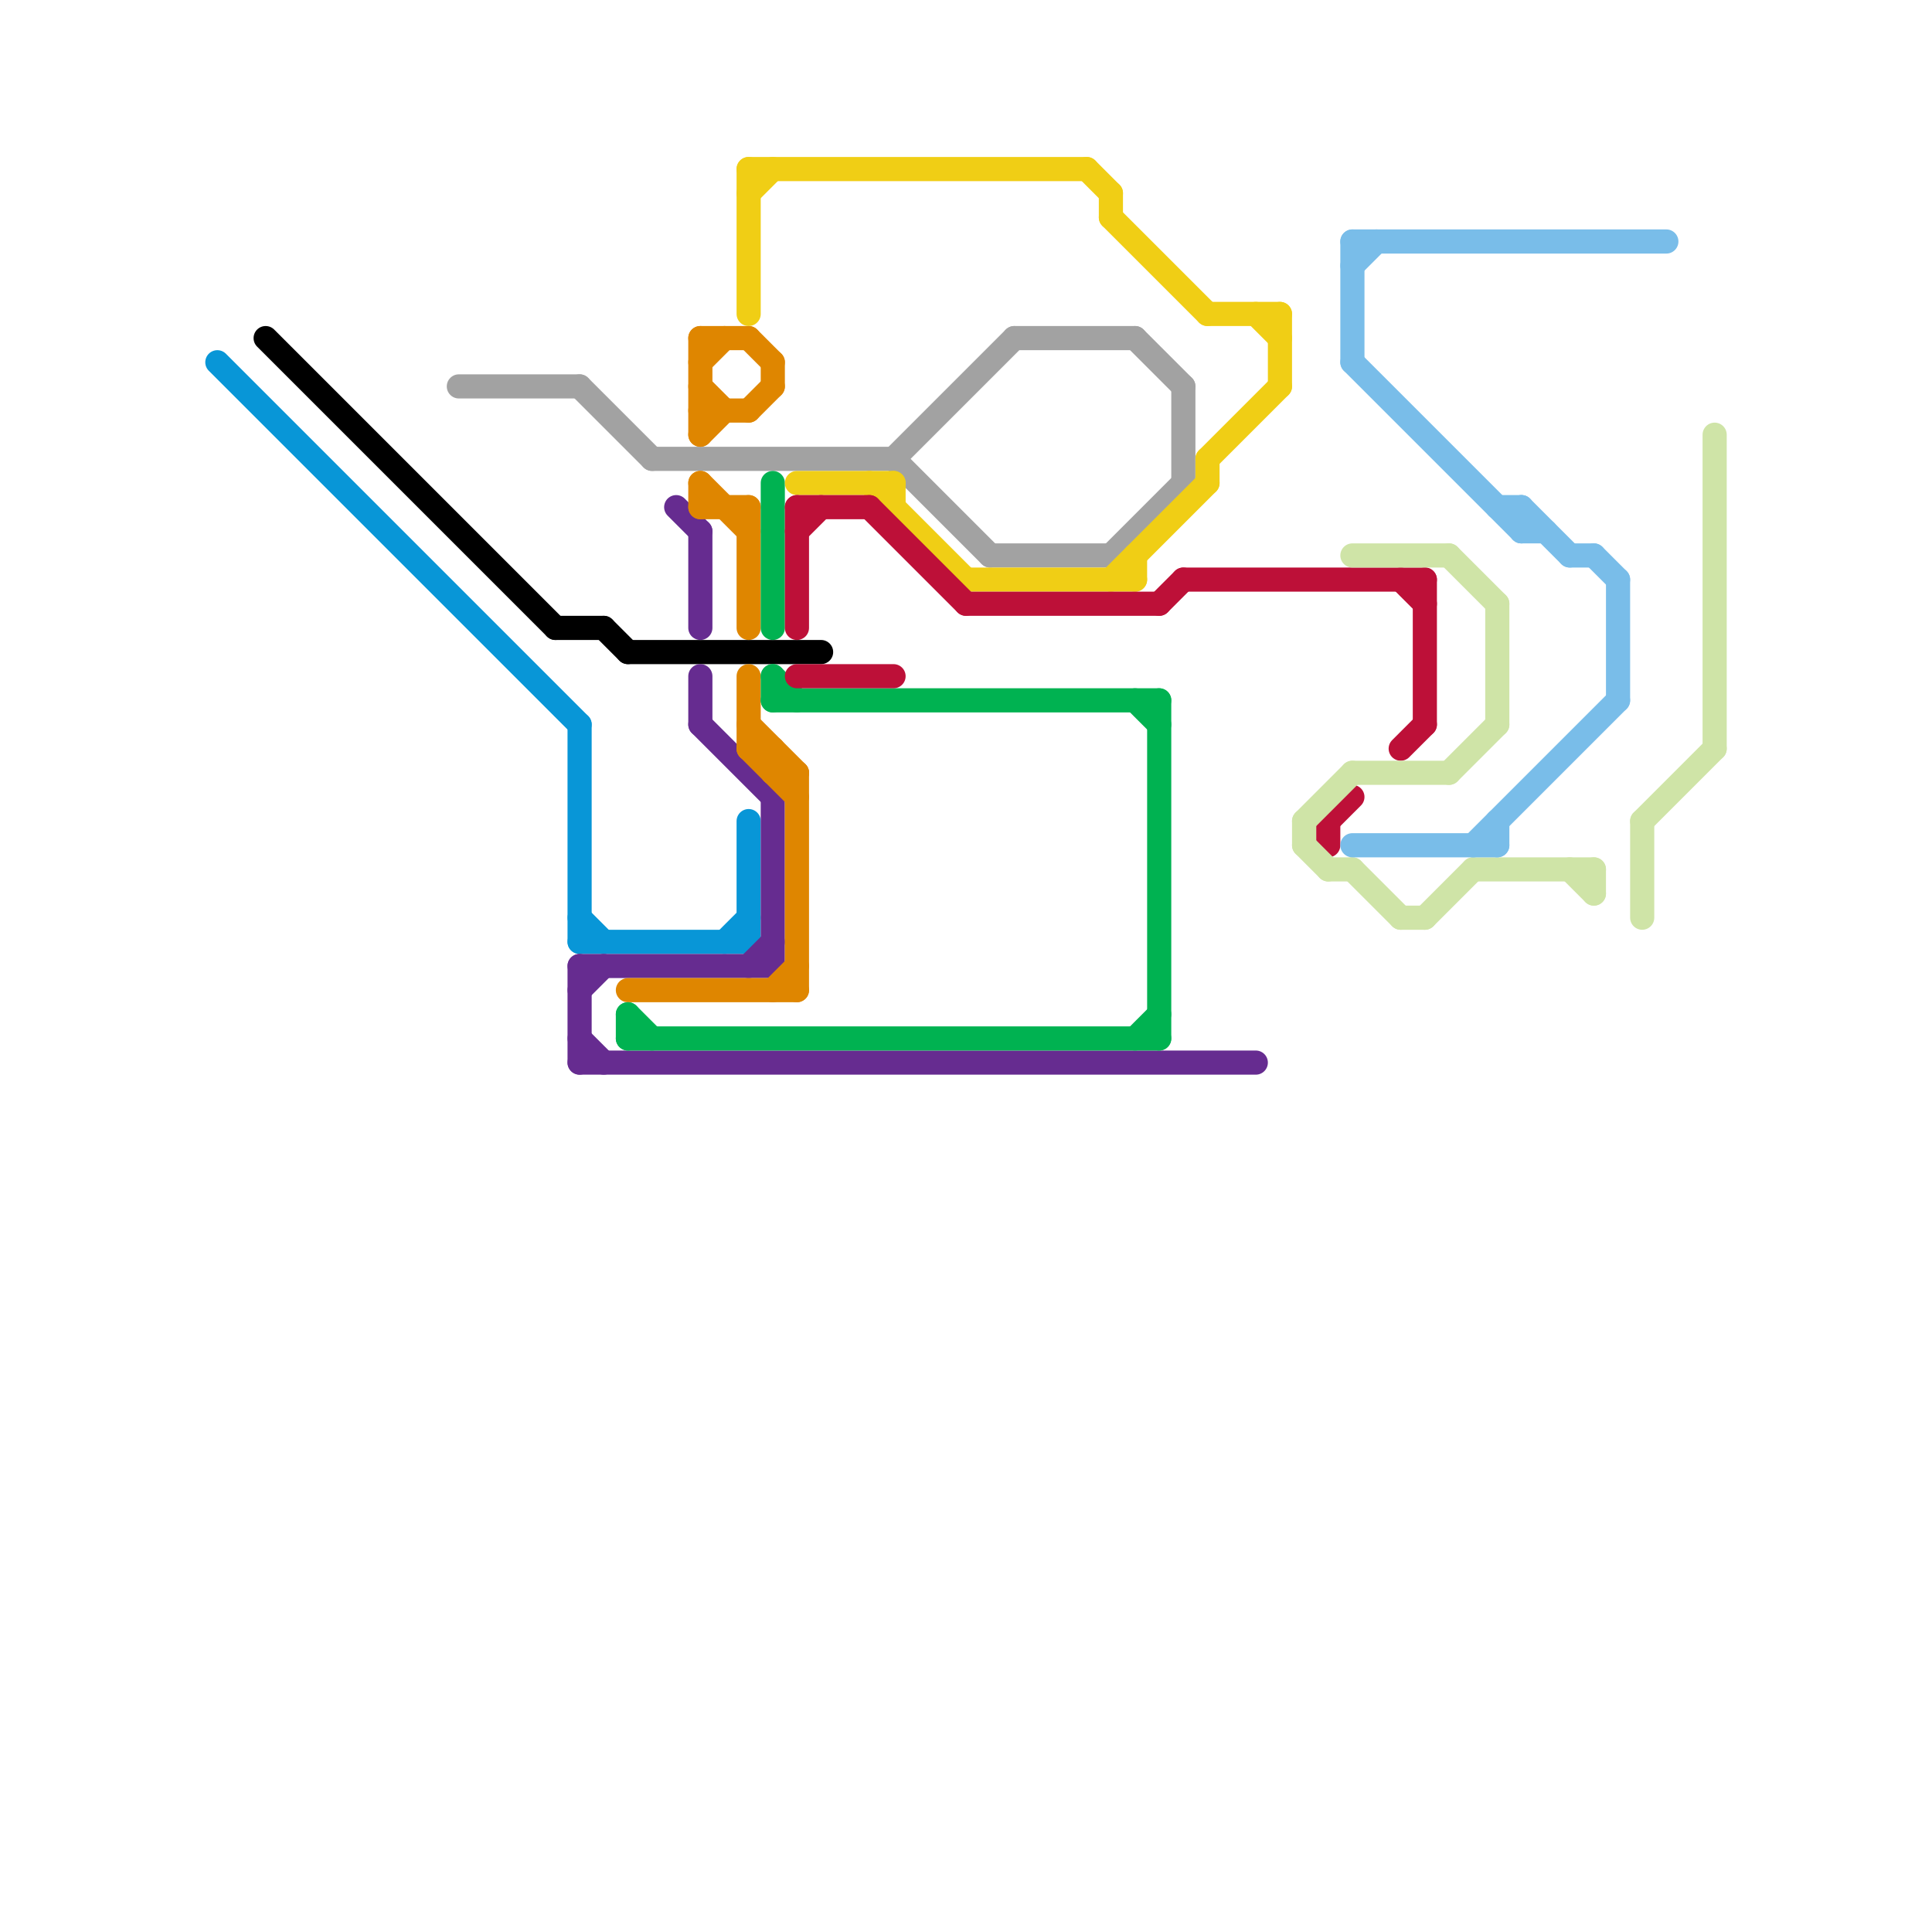 
<svg version="1.1" xmlns="http://www.w3.org/2000/svg" viewBox="0 0 80 80">
<style>line { stroke-width: 1; fill: none; stroke-linecap: round; stroke-linejoin: round; } .c0 { stroke: #0896d7 } .c1 { stroke: #000000 } .c2 { stroke: #a2a2a2 } .c3 { stroke: #662c90 } .c4 { stroke: #df8600 } .c5 { stroke: #00b251 } .c6 { stroke: #f0ce15 } .c7 { stroke: #bd1038 } .c8 { stroke: #cfe4a7 } .c9 { stroke: #79bde9 }</style><line class="c0" x1="24" y1="30" x2="24" y2="39"/><line class="c0" x1="24" y1="39" x2="31" y2="39"/><line class="c0" x1="31" y1="34" x2="31" y2="39"/><line class="c0" x1="30" y1="39" x2="31" y2="38"/><line class="c0" x1="9" y1="15" x2="24" y2="30"/><line class="c0" x1="24" y1="38" x2="25" y2="39"/><line class="c1" x1="23" y1="26" x2="25" y2="26"/><line class="c1" x1="11" y1="14" x2="23" y2="26"/><line class="c1" x1="26" y1="27" x2="34" y2="27"/><line class="c1" x1="25" y1="26" x2="26" y2="27"/><line class="c2" x1="41" y1="23" x2="46" y2="23"/><line class="c2" x1="24" y1="16" x2="27" y2="19"/><line class="c2" x1="19" y1="16" x2="24" y2="16"/><line class="c2" x1="37" y1="19" x2="42" y2="14"/><line class="c2" x1="49" y1="16" x2="49" y2="20"/><line class="c2" x1="46" y1="23" x2="49" y2="20"/><line class="c2" x1="37" y1="19" x2="41" y2="23"/><line class="c2" x1="47" y1="14" x2="49" y2="16"/><line class="c2" x1="27" y1="19" x2="37" y2="19"/><line class="c2" x1="42" y1="14" x2="47" y2="14"/><line class="c3" x1="24" y1="40" x2="32" y2="40"/><line class="c3" x1="29" y1="22" x2="29" y2="26"/><line class="c3" x1="31" y1="40" x2="32" y2="39"/><line class="c3" x1="29" y1="28" x2="29" y2="30"/><line class="c3" x1="24" y1="43" x2="25" y2="44"/><line class="c3" x1="24" y1="40" x2="24" y2="44"/><line class="c3" x1="29" y1="30" x2="32" y2="33"/><line class="c3" x1="28" y1="21" x2="29" y2="22"/><line class="c3" x1="32" y1="33" x2="32" y2="40"/><line class="c3" x1="24" y1="44" x2="52" y2="44"/><line class="c3" x1="24" y1="41" x2="25" y2="40"/><line class="c4" x1="29" y1="20" x2="29" y2="21"/><line class="c4" x1="29" y1="14" x2="31" y2="14"/><line class="c4" x1="32" y1="31" x2="32" y2="32"/><line class="c4" x1="31" y1="30" x2="33" y2="32"/><line class="c4" x1="31" y1="31" x2="32" y2="31"/><line class="c4" x1="31" y1="14" x2="32" y2="15"/><line class="c4" x1="29" y1="18" x2="30" y2="17"/><line class="c4" x1="29" y1="21" x2="31" y2="21"/><line class="c4" x1="32" y1="15" x2="32" y2="16"/><line class="c4" x1="32" y1="41" x2="33" y2="40"/><line class="c4" x1="33" y1="32" x2="33" y2="41"/><line class="c4" x1="32" y1="32" x2="33" y2="32"/><line class="c4" x1="29" y1="16" x2="30" y2="17"/><line class="c4" x1="29" y1="14" x2="29" y2="18"/><line class="c4" x1="29" y1="15" x2="30" y2="14"/><line class="c4" x1="31" y1="21" x2="31" y2="26"/><line class="c4" x1="31" y1="28" x2="31" y2="31"/><line class="c4" x1="26" y1="41" x2="33" y2="41"/><line class="c4" x1="31" y1="17" x2="32" y2="16"/><line class="c4" x1="29" y1="17" x2="31" y2="17"/><line class="c4" x1="31" y1="31" x2="33" y2="33"/><line class="c4" x1="29" y1="20" x2="31" y2="22"/><line class="c5" x1="26" y1="43" x2="48" y2="43"/><line class="c5" x1="32" y1="28" x2="33" y2="29"/><line class="c5" x1="26" y1="42" x2="26" y2="43"/><line class="c5" x1="48" y1="29" x2="48" y2="43"/><line class="c5" x1="26" y1="42" x2="27" y2="43"/><line class="c5" x1="32" y1="29" x2="48" y2="29"/><line class="c5" x1="32" y1="28" x2="32" y2="29"/><line class="c5" x1="47" y1="29" x2="48" y2="30"/><line class="c5" x1="47" y1="43" x2="48" y2="42"/><line class="c5" x1="32" y1="20" x2="32" y2="26"/><line class="c6" x1="46" y1="24" x2="50" y2="20"/><line class="c6" x1="31" y1="7" x2="31" y2="13"/><line class="c6" x1="40" y1="24" x2="47" y2="24"/><line class="c6" x1="53" y1="13" x2="53" y2="16"/><line class="c6" x1="52" y1="13" x2="53" y2="14"/><line class="c6" x1="31" y1="8" x2="32" y2="7"/><line class="c6" x1="46" y1="8" x2="46" y2="9"/><line class="c6" x1="46" y1="9" x2="50" y2="13"/><line class="c6" x1="33" y1="20" x2="37" y2="20"/><line class="c6" x1="50" y1="13" x2="53" y2="13"/><line class="c6" x1="37" y1="20" x2="37" y2="21"/><line class="c6" x1="45" y1="7" x2="46" y2="8"/><line class="c6" x1="47" y1="23" x2="47" y2="24"/><line class="c6" x1="50" y1="19" x2="50" y2="20"/><line class="c6" x1="36" y1="20" x2="40" y2="24"/><line class="c6" x1="50" y1="19" x2="53" y2="16"/><line class="c6" x1="31" y1="7" x2="45" y2="7"/><line class="c7" x1="49" y1="24" x2="59" y2="24"/><line class="c7" x1="40" y1="25" x2="48" y2="25"/><line class="c7" x1="33" y1="22" x2="34" y2="21"/><line class="c7" x1="55" y1="34" x2="56" y2="33"/><line class="c7" x1="58" y1="31" x2="59" y2="30"/><line class="c7" x1="58" y1="24" x2="59" y2="25"/><line class="c7" x1="33" y1="21" x2="33" y2="26"/><line class="c7" x1="33" y1="28" x2="37" y2="28"/><line class="c7" x1="48" y1="25" x2="49" y2="24"/><line class="c7" x1="36" y1="21" x2="40" y2="25"/><line class="c7" x1="33" y1="21" x2="36" y2="21"/><line class="c7" x1="55" y1="34" x2="55" y2="35"/><line class="c7" x1="59" y1="24" x2="59" y2="30"/><line class="c8" x1="58" y1="38" x2="59" y2="38"/><line class="c8" x1="68" y1="34" x2="71" y2="31"/><line class="c8" x1="61" y1="36" x2="66" y2="36"/><line class="c8" x1="60" y1="32" x2="62" y2="30"/><line class="c8" x1="65" y1="36" x2="66" y2="37"/><line class="c8" x1="55" y1="36" x2="56" y2="36"/><line class="c8" x1="62" y1="25" x2="62" y2="30"/><line class="c8" x1="68" y1="34" x2="68" y2="38"/><line class="c8" x1="54" y1="34" x2="54" y2="35"/><line class="c8" x1="54" y1="34" x2="56" y2="32"/><line class="c8" x1="56" y1="36" x2="58" y2="38"/><line class="c8" x1="56" y1="32" x2="60" y2="32"/><line class="c8" x1="66" y1="36" x2="66" y2="37"/><line class="c8" x1="71" y1="18" x2="71" y2="31"/><line class="c8" x1="54" y1="35" x2="55" y2="36"/><line class="c8" x1="56" y1="23" x2="60" y2="23"/><line class="c8" x1="59" y1="38" x2="61" y2="36"/><line class="c8" x1="60" y1="23" x2="62" y2="25"/><line class="c9" x1="56" y1="15" x2="63" y2="22"/><line class="c9" x1="63" y1="21" x2="65" y2="23"/><line class="c9" x1="63" y1="22" x2="64" y2="22"/><line class="c9" x1="65" y1="23" x2="66" y2="23"/><line class="c9" x1="67" y1="24" x2="67" y2="29"/><line class="c9" x1="61" y1="35" x2="67" y2="29"/><line class="c9" x1="56" y1="10" x2="69" y2="10"/><line class="c9" x1="62" y1="34" x2="62" y2="35"/><line class="c9" x1="63" y1="21" x2="63" y2="22"/><line class="c9" x1="56" y1="10" x2="56" y2="15"/><line class="c9" x1="56" y1="11" x2="57" y2="10"/><line class="c9" x1="56" y1="35" x2="62" y2="35"/><line class="c9" x1="62" y1="21" x2="63" y2="21"/><line class="c9" x1="66" y1="23" x2="67" y2="24"/>


</svg>

